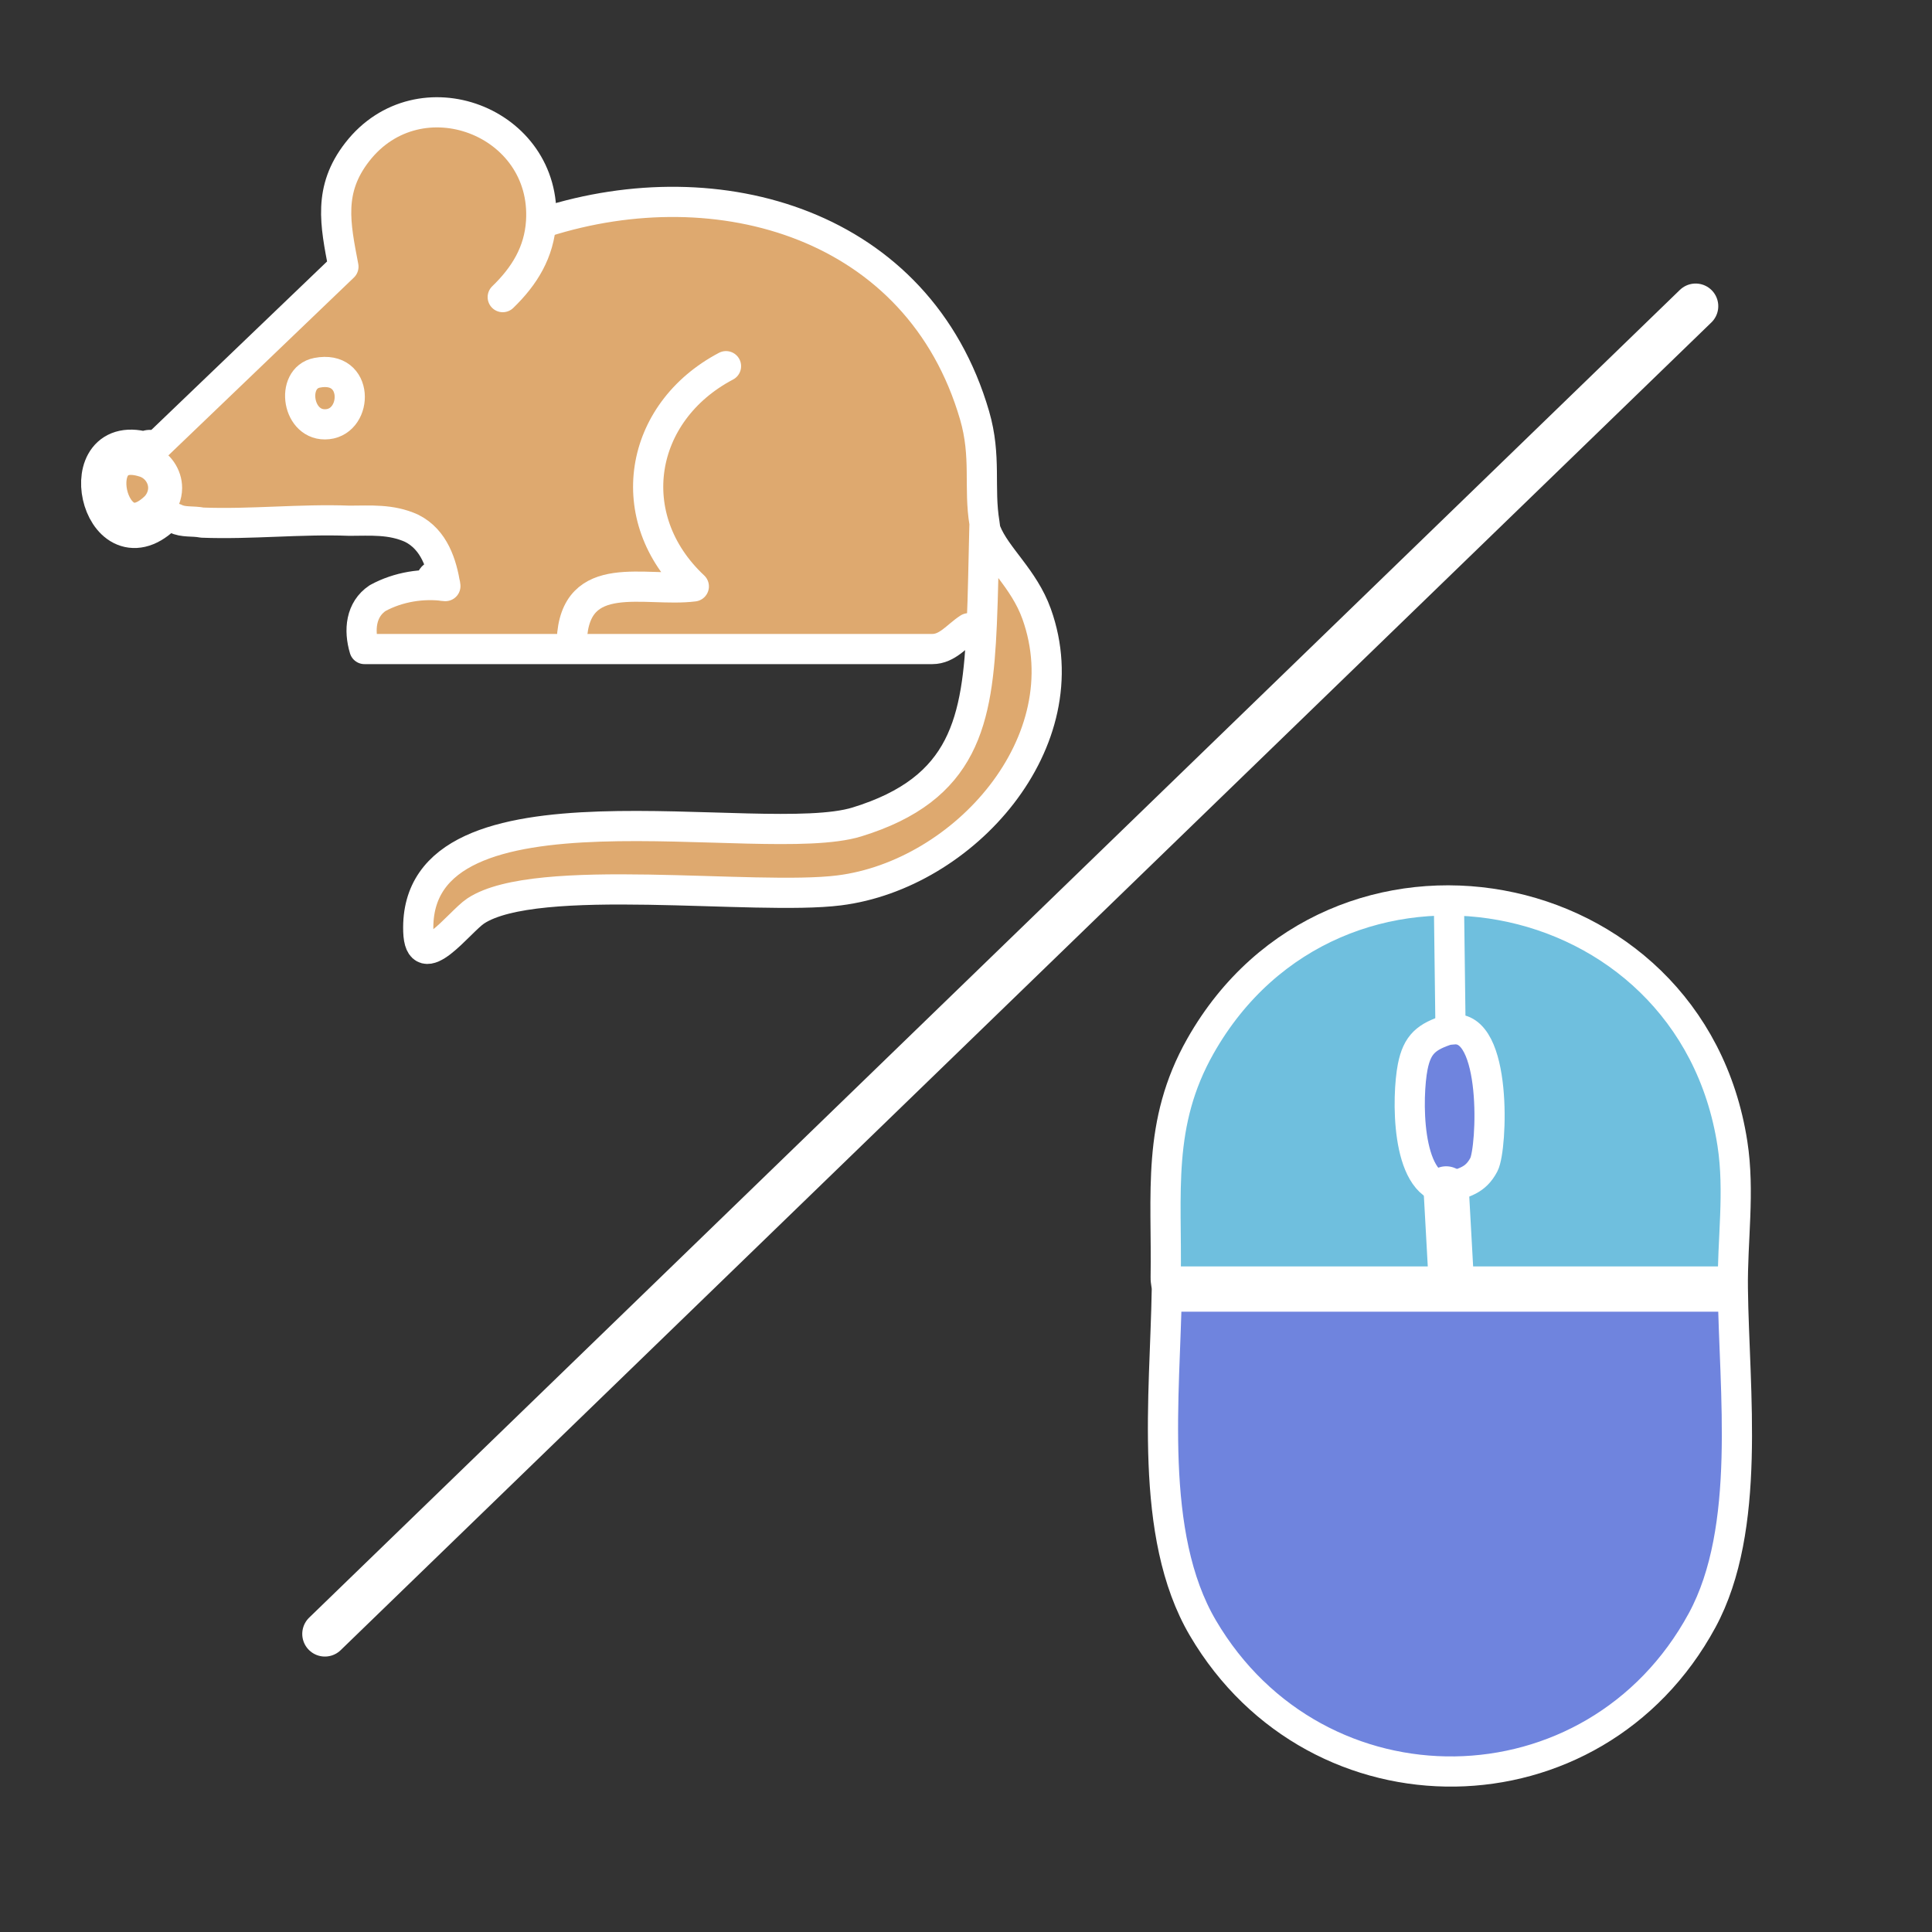<?xml version="1.0" encoding="UTF-8"?>
<svg id="Layer_1" data-name="Layer 1" xmlns="http://www.w3.org/2000/svg" viewBox="0 0 1024 1024"><rect x="0" y="0" width="1024" height="1024" fill="#333333" stroke="none"/>
  <ellipse cx="73.31" cy="259.1" rx="13.96" ry="14.3" style="fill: #dea96f; stroke: #6fbfde; stroke-miterlimit: 10;"/>
  <g id="Generative_Object" data-name="Generative Object">
    <g>
      <path d="M520.36,330.78c.72-16.17.9-32.4,1.33-48.58l1.02-.24c5.26,13.13,19.97,24.61,26.71,43.41,24.33,67.79-38.49,138.27-104.67,146.57-44.72,5.61-160.57-10.28-192.61,10.9-8.71,5.75-29.7,34.72-30.44,10.71-2.66-86.22,181.88-42.34,232.45-57.88,57.27-17.6,63.92-53.56,66.21-104.89Z" style="fill: #dea96f; stroke: #fff; stroke-miterlimit: 10;"/>
      <path d="M79.26,239.86l-.49,1.7c6.97,2.69,11.76,9.58,11.75,17.06,0,4.65-1.94,9.32-5.15,12.67-.23.24-.47.47-.71.7-29.63,27.73-45.43-43.34-6.83-30.77l1.43-1.37Z" style="fill: none; stroke: #fff; stroke-linecap: round; stroke-linejoin: round; stroke-width: 24px;"/>
      <g>
        <path d="M521.69,282.19c-.43,16.18-.61,32.42-1.33,48.58-4.77-1.5-4.3.37-6.95,2.19-6.12,4.2-10.92,10.29-18.86,11.18H193.49c-8.15-29.91,18.87-34.87,42.56-33.51-1.06-11.49-5.46-21.87-14.92-29.06-19.12-14.55-108.78,3.14-134.36-8.83l-1.4-1.45c-.23.24-.47.47-.71.7.24-.23.48-.46.71-.7,3.21-3.35,5.15-8.02,5.15-12.67,0-7.49-4.78-14.37-11.75-17.06l.49-1.7,102.76-98.51c-4.34-22.66-8.19-40.82,7.31-60.76,32.79-42.19,100.75-16.41,97.46,36.82l2,.31c92.31-29.47,198.16.94,227.75,102.41,6.39,21.91,2.09,38.29,5.27,57.26v.99c-.04,1.27-.08,2.54-.11,3.81Z" style="fill: #dea96f; stroke: #fff; stroke-miterlimit: 10;"/>
        <path d="M168.05,197.58c22.33-4.32,21.83,25.51,5.64,27.25s-20.11-24.45-5.64-27.25Z" style="fill: none; stroke: #fff; stroke-linecap: round; stroke-linejoin: round; stroke-width: 16px;"/>
      </g>
    </g>
    <g>
      <path d="M90.53,258.63c0-7.49-4.78-14.37-11.75-17.06-.31-.12-.62-.23-.94-.33-38.6-12.57-22.8,58.5,6.83,30.77.24-.23.48-.46.71-.7,3.21-3.35,5.15-8.02,5.15-12.67Z" style="fill: none; stroke: #fff; stroke-linecap: round; stroke-linejoin: round; stroke-width: 12px;"/>
      <path d="M92.93,274.82c4.24,2.18,9.24,1.18,14.24,2.18,26,1,52-2,78-1,11,0,22-1,33,4,12,6,16,19,17.89,30.64-16.01-.92-1.17-12.66,0,0-11.89-1.64-24.89.36-35.89,6.36-9,6-10,17-7,27h301c8,0,13-7,19.24-11.03" style="fill: none; stroke: #fff; stroke-linecap: round; stroke-linejoin: round; stroke-width: 16px;"/>
      <path d="M288.79,117.72c92.31-29.47,198.16.94,227.75,102.41,6.39,21.91,2.09,38.29,5.27,57.26.28,1.66.2,2.82.9,4.56,5.26,13.13,19.97,24.61,26.71,43.41,24.33,67.79-38.49,138.27-104.67,146.57-44.72,5.61-160.57-10.28-192.61,10.9-8.71,5.75-29.7,34.72-30.44,10.71-2.66-86.22,181.88-42.34,232.45-57.88,57.27-17.6,63.92-53.56,66.21-104.89.72-16.17.9-32.4,1.33-48.58.03-1.27.07-2.54.1-3.81" style="fill: none; stroke: #fff; stroke-linecap: round; stroke-linejoin: round; stroke-width: 16px;"/>
      <path d="M384.8,194.08c-46.48,24.48-55.83,80.43-17.06,116.73-25.62,3.25-63.05-10.62-64.67,28.57" style="fill: none; stroke: #fff; stroke-linecap: round; stroke-linejoin: round; stroke-width: 16px;"/>
      <path d="M79.26,239.86l102.76-98.51c-4.34-22.66-8.19-40.82,7.31-60.76,32.79-42.19,100.75-16.41,97.46,36.82-1.01,16.31-8.85,28.99-20.33,40.07" style="fill: none; stroke: #fff; stroke-linecap: round; stroke-linejoin: round; stroke-width: 16px;"/>
    </g>
  </g>
  <path d="M172.2,866.01L898.72,162.28,172.2,866.01Z" style="fill: none; stroke: #fff; stroke-linecap: round; stroke-linejoin: round; stroke-width: 24px;"/>
  <g id="Generative_Object-2" data-name="Generative Object">
    <g>
      <path d="M918.44,683.07c.65,54.16,10.08,127.09-16.26,175.71-57.05,105.31-204.12,107.09-264.65,4.06-29.08-49.51-19.97-123.56-19.09-179.49l4.48-.12h291.23l4.28-.16Z" style="fill: #6f84de;"/>
      <g>
        <path d="M918.44,683.07l-4.28.16h-291.23l-4.48.12c.03-2.04-.69-4.13-.59-6.21h0c.75-44.58-4.93-81.53,18.47-122.79,70.95-125.09,259.81-90.98,281.9,51.75,3.98,25.72-.09,51.3.23,76.96Z" style="fill: #6fbfde; stroke: #fff; stroke-miterlimit: 10;"/>
        <path d="M768.81,545.24l1.06.4c23.93-3.05,21.05,63.2,16.62,71.63-4.56,8.69-10.61,9.32-18.9,12.43l-1.1.46c-21.67-2.52-20.71-49.52-17.75-64.64,2.39-12.21,7.45-16.09,18.85-19.77l1.21-.5Z" style="fill: #6f84de;"/>
      </g>
    </g>
    <g>
      <line x1="766.5" y1="630.16" x2="769.21" y2="679.17" style="fill: none; stroke: #fff; stroke-linecap: round; stroke-linejoin: round; stroke-width: 24px;"/>
      <path d="M768.81,545.24l-1.21.5c-11.41,3.69-16.46,7.56-18.85,19.77-2.96,15.12-3.92,62.12,17.75,64.64" style="fill: none; stroke: #fff; stroke-linecap: round; stroke-linejoin: round; stroke-width: 16px;"/>
      <path d="M768.81,545.24l1.06.4c23.93-3.05,21.05,63.2,16.62,71.63-4.56,8.69-10.61,9.32-18.9,12.43l-1.1.46" style="fill: none; stroke: #fff; stroke-linecap: round; stroke-linejoin: round; stroke-width: 16px;"/>
      <line x1="622.92" y1="683.23" x2="914.15" y2="683.23" style="fill: none; stroke: #fff; stroke-linecap: round; stroke-linejoin: round; stroke-width: 24px;"/>
      <path d="M617.84,677.14c.75-44.58-4.93-81.53,18.47-122.79,70.95-125.09,259.81-90.98,281.9,51.75,3.98,25.72-.09,51.3.23,76.96.65,54.16,10.08,127.09-16.26,175.71-57.05,105.31-204.12,107.09-264.65,4.06-29.08-49.51-19.97-123.56-19.09-179.49.03-2.04-.69-4.13-.59-6.21h0Z" style="fill: none; stroke: #fff; stroke-linecap: round; stroke-linejoin: round; stroke-width: 16px;"/>
      <line x1="768.81" y1="545.24" x2="768" y2="481.3" style="fill: none; stroke: #fff; stroke-linecap: round; stroke-linejoin: round; stroke-width: 16px;"/>
    </g>
  </g>
</svg>